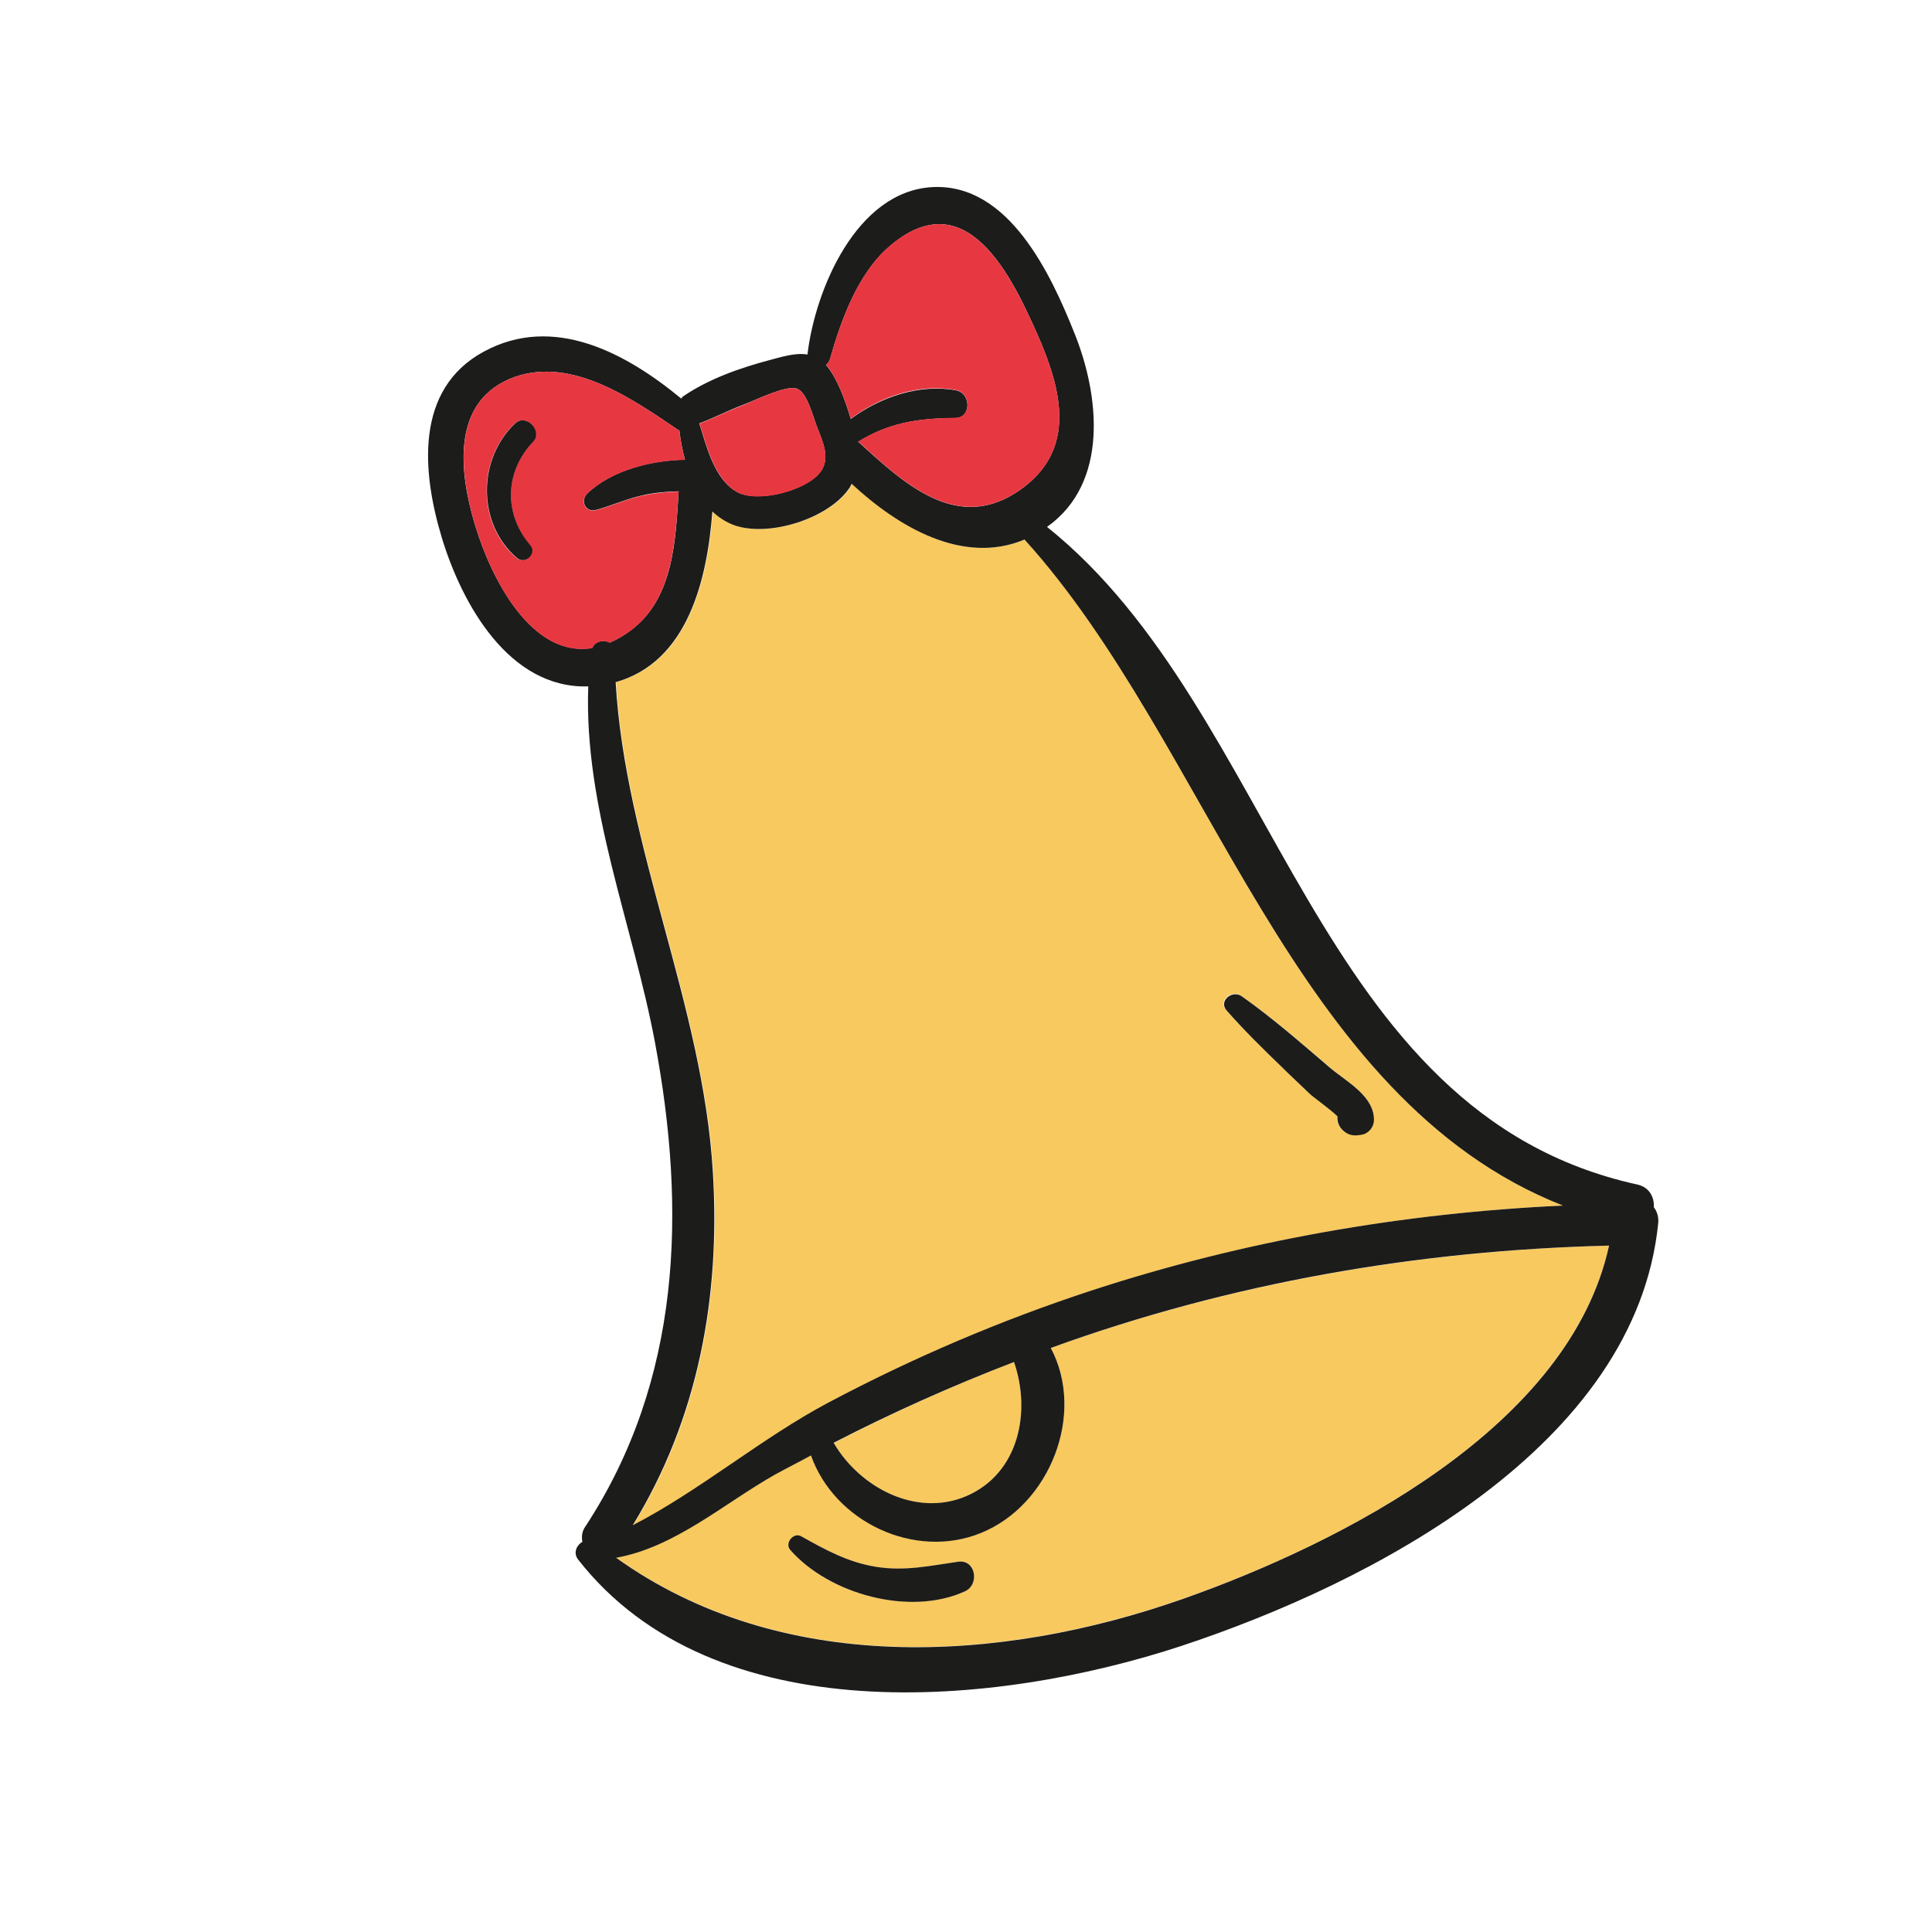 <?xml version="1.0" encoding="utf-8"?>
<!-- Generator: Adobe Illustrator 26.0.1, SVG Export Plug-In . SVG Version: 6.00 Build 0)  -->
<svg version="1.1" id="Calque_1" xmlns="http://www.w3.org/2000/svg" xmlns:xlink="http://www.w3.org/1999/xlink" x="0px" y="0px"
	 viewBox="0 0 825 825" style="enable-background:new 0 0 825 825;" xml:space="preserve">
<style type="text/css">
	.st0{fill:#F8C95F;}
	.st1{fill:#1C1C1B;}
	.st2{fill:#E73842;}
</style>
<g id="Calque_2_00000183960887620005429060000015984704292234784182_">
	<g id="Calque_1-2">
		<path class="st0" d="M448.7,575.6c76.9-27.8,156.9-41.6,238.4-43.7c-17,77.3-113.8,126.8-181.8,150.7
			c-78.9,27.8-172.1,32.7-242.2-17.5c25.1-4.5,45.8-23,67.8-35.5c5.1-2.8,10.3-5.4,15.4-8.2c10,28.3,44.2,44.7,72.6,33.1
			C448.3,642.7,463.7,603.8,448.7,575.6z M412.1,679.5c6.3-3,4.6-13.8-3.1-12.6c-11.9,1.8-22.4,4.1-34.6,2.3
			c-12-2-21.7-7.2-32.2-13.1c-3.3-1.8-7.2,3-4.6,5.9C354,680.8,388.6,690.2,412.1,679.5z"/>
		<path class="st0" d="M433,581.6c7.3,21,2.3,47.4-20.2,57.2c-21.5,9.4-45.7-3.6-56.7-22.6C381.1,603.3,406.7,591.7,433,581.6z"/>
		<path class="st0" d="M437.6,230.4c79.1,87.5,113.6,238.7,229.9,284.4c-68.5,3.2-136,14.9-201.3,36.3
			c-38.7,12.7-76.3,28.7-112.2,47.8c-28.4,15.1-54.8,37.6-83.6,52.4c27.9-45.4,37.5-97.3,34.2-150.9
			c-4.3-71.3-37.4-138.4-41.5-209.1c30.9-8.7,39.1-43.9,41.3-72.9c2.6,2.5,5.7,4.5,9.1,5.8c14.8,5.4,40.6-2.7,49.4-15.8
			c0.4-0.6,0.6-1.3,1-1.8C383.7,225.1,411.2,241.4,437.6,230.4z M586.7,478.7c0.5-10.4-11.4-16.6-18.6-22.7
			c-12.4-10.6-24.7-21.5-38.1-30.8c-4-2.8-10,2.1-6.4,6.1c7.3,8.3,15.2,16.1,23.2,23.8c4,4,8.3,7.9,12.4,11.9
			c1.6,1.4,8.7,6.5,11.7,9.5c-0.2,2.4,0.8,4.7,2.6,6.2c2.7,2.3,5.3,2.3,8.5,1.5C584.6,483.5,586.3,481.3,586.7,478.7L586.7,478.7z"
			/>
		<path class="st1" d="M699.1,505.8c5.2,1.1,7.4,5.5,7.1,9.7c1.5,1.9,2.1,4.3,1.9,6.7c-9.5,95.4-122.5,153.8-203.5,180.6
			C425.1,729,305,740.2,246.9,666c-2.2-2.8-0.8-6.1,1.8-7.6c-0.5-2.3-0.1-4.7,1.3-6.6c41-62.6,43.1-135,29.7-206.6
			c-9.5-50.6-30.4-100.2-28.5-152.1c-33.8,1.1-54-35.2-62.6-63.7c-8.3-27.6-11.7-63.1,17.9-79.2c29.9-16.3,60.9,0.6,84.4,20
			c0.2-0.2,0.3-0.5,0.6-0.8c10.9-7.5,24.2-12.2,37-15.6c5.3-1.4,11.2-3.3,16.3-2.4c3.2-27.4,20.8-69.8,53.4-71.5
			s50.6,37.4,60.5,62.1c10.8,26.6,15,64.2-11.6,83C546.2,304.3,560.2,475.3,699.1,505.8z M667.4,514.8
			c-116.2-45.7-150.7-197-229.9-284.4c-26.3,11-53.9-5.3-73.8-23.8c-0.4,0.6-0.6,1.3-1,1.8c-8.8,13.1-34.6,21.2-49.4,15.8
			c-3.4-1.3-6.5-3.3-9.1-5.8c-2.2,29-10.4,64.2-41.3,72.9c4.1,70.6,37.2,137.7,41.5,209.1c3.3,53.5-6.3,105.4-34.2,150.9
			c28.7-14.8,55.1-37.3,83.6-52.4c36-19.1,73.5-35.1,112.2-47.8C531.4,529.7,598.9,518,667.4,514.8L667.4,514.8z M435.6,209.2
			c24.1-17,18.1-42.2,7.3-66.6c-10.5-23.6-30.1-66-63.3-37.2c-13.3,11.5-20.5,31.4-25.1,47.7c-0.3,1.1-0.9,2-1.8,2.8
			c0,0.1,0.1,0.1,0.2,0.1c4.6,5.6,8,14.7,10.4,22.9c12.8-9.5,29.7-15.1,45-12.2c6.4,1.2,6.6,11.8-0.4,11.8
			c-16.1,0.1-28.5,2.1-41.5,10.2l0.4,0.2C386.5,206.9,409.1,227.8,435.6,209.2z M687.1,531.9c-81.5,2-161.5,15.8-238.4,43.7
			c15,28.2-0.4,67.1-29.8,79c-28.4,11.6-62.6-4.8-72.6-33.1c-5.1,2.8-10.3,5.4-15.4,8.2c-22,12.5-42.7,31-67.8,35.5
			c70.1,50.2,163.3,45.3,242.2,17.5C573.3,658.7,670.2,609.3,687.1,531.9z M348.9,182.4c-1.7-4.4-4.3-15.2-8.8-16.5
			c-4.8-1.4-17.7,5.1-22.6,6.9c-6.4,2.4-12.5,5.6-18.9,8c3.2,10,6.3,23.6,16,29.2c8.5,4.9,29-0.3,35.4-8.1
			C354.9,196.1,351.3,188.5,348.9,182.4z M290.1,183.8l-0.5-0.2c-19.1-12.9-45.1-31.4-69.9-22.6c-27.4,9.9-23.6,40.7-16.9,63
			c7,23.4,24.3,56.9,50.1,52.7c1.2-3,5-3.7,7.5-2.3c3-1.3,5.8-2.9,8.5-4.9c18.7-13.5,19.6-38.6,20.9-59.7
			c-5.3,0.1-10.6,0.6-15.8,1.8c-6.6,1.5-12.8,4.3-19.3,6.1c-4.6,1.4-7.1-3.8-3.9-7c10.4-10,27.6-14.2,41.7-14.4
			C291.4,192.3,290.6,188.1,290.1,183.8L290.1,183.8z M412.8,638.8c22.5-9.8,27.5-36.2,20.2-57.2c-26.3,10.1-52,21.6-77,34.5
			C367.1,635.2,391.3,648.1,412.8,638.8L412.8,638.8z"/>
		<path class="st1" d="M568.1,456.1c7.2,6,19.1,12.2,18.6,22.7c-0.3,2.6-2.1,4.8-4.5,5.6c-3.3,0.7-5.9,0.8-8.5-1.5
			c-1.8-1.5-2.8-3.8-2.6-6.2c-3-3-10.2-8.1-11.7-9.5c-4.1-4-8.4-7.9-12.4-11.9c-8-7.7-15.9-15.5-23.2-23.8c-3.6-4.1,2.4-8.9,6.4-6.1
			C543.3,434.6,555.7,445.5,568.1,456.1z"/>
		<path class="st2" d="M442.9,142.6c10.8,24.4,16.9,49.6-7.3,66.6c-26.5,18.5-49.1-2.3-68.8-20.4l-0.4-0.2c13-8.1,25.5-10,41.5-10.2
			c7,0,6.8-10.6,0.4-11.8c-15.4-3-32.3,2.6-45,12.2c-2.4-8.2-5.9-17.3-10.4-22.9c-0.1,0-0.1-0.1-0.2-0.1c0.9-0.7,1.5-1.7,1.8-2.8
			c4.7-16.4,11.8-36.2,25.1-47.7C412.8,76.7,432.4,119,442.9,142.6z"/>
		<path class="st2" d="M340.1,165.9c4.5,1.3,7.1,12.1,8.8,16.5c2.5,6.1,6,13.7,1.2,19.6c-6.4,7.8-26.9,13-35.4,8.1
			c-9.7-5.7-12.8-19.3-16-29.2c6.4-2.5,12.5-5.6,18.9-8C322.3,171,335.2,164.5,340.1,165.9z"/>
		<path class="st2" d="M289.6,183.6l0.5,0.2c0.5,4.2,1.3,8.5,2.4,12.6c-14.1,0.2-31.3,4.4-41.7,14.4c-3.3,3.1-0.8,8.4,3.9,7
			c6.5-1.8,12.7-4.6,19.3-6.1c5.2-1.1,10.5-1.7,15.8-1.8c-1.4,21.2-2.3,46.2-20.9,59.7c-2.7,1.9-5.5,3.5-8.5,4.9
			c-2.5-1.4-6.3-0.7-7.5,2.3c-25.8,4.2-43.1-29.4-50.1-52.8c-6.6-22.3-10.5-53.1,16.9-63C244.5,152.2,270.5,170.7,289.6,183.6z
			 M227.6,188.6c4.2-4.5-3-12.1-7.6-7.9c-16.2,15.2-16.5,42.9,0.6,57.6c3.3,2.9,8.6-1.9,5.7-5.4C215,219.4,215.5,201.2,227.6,188.6
			L227.6,188.6z"/>
		<path class="st1" d="M220.1,180.7c4.6-4.2,11.8,3.4,7.6,7.9c-12.2,12.7-12.7,30.9-1.2,44.3c2.9,3.5-2.3,8.3-5.7,5.4
			C203.6,223.6,203.9,195.9,220.1,180.7z"/>
		<path class="st1" d="M409,666.9c7.7-1.2,9.4,9.7,3.1,12.6c-23.5,10.8-58,1.3-74.6-17.6c-2.6-2.9,1.3-7.7,4.6-5.9
			c10.5,5.9,20.2,11.2,32.2,13.1C386.6,671,397.1,668.6,409,666.9z"/>
	</g>
</g>
</svg>
